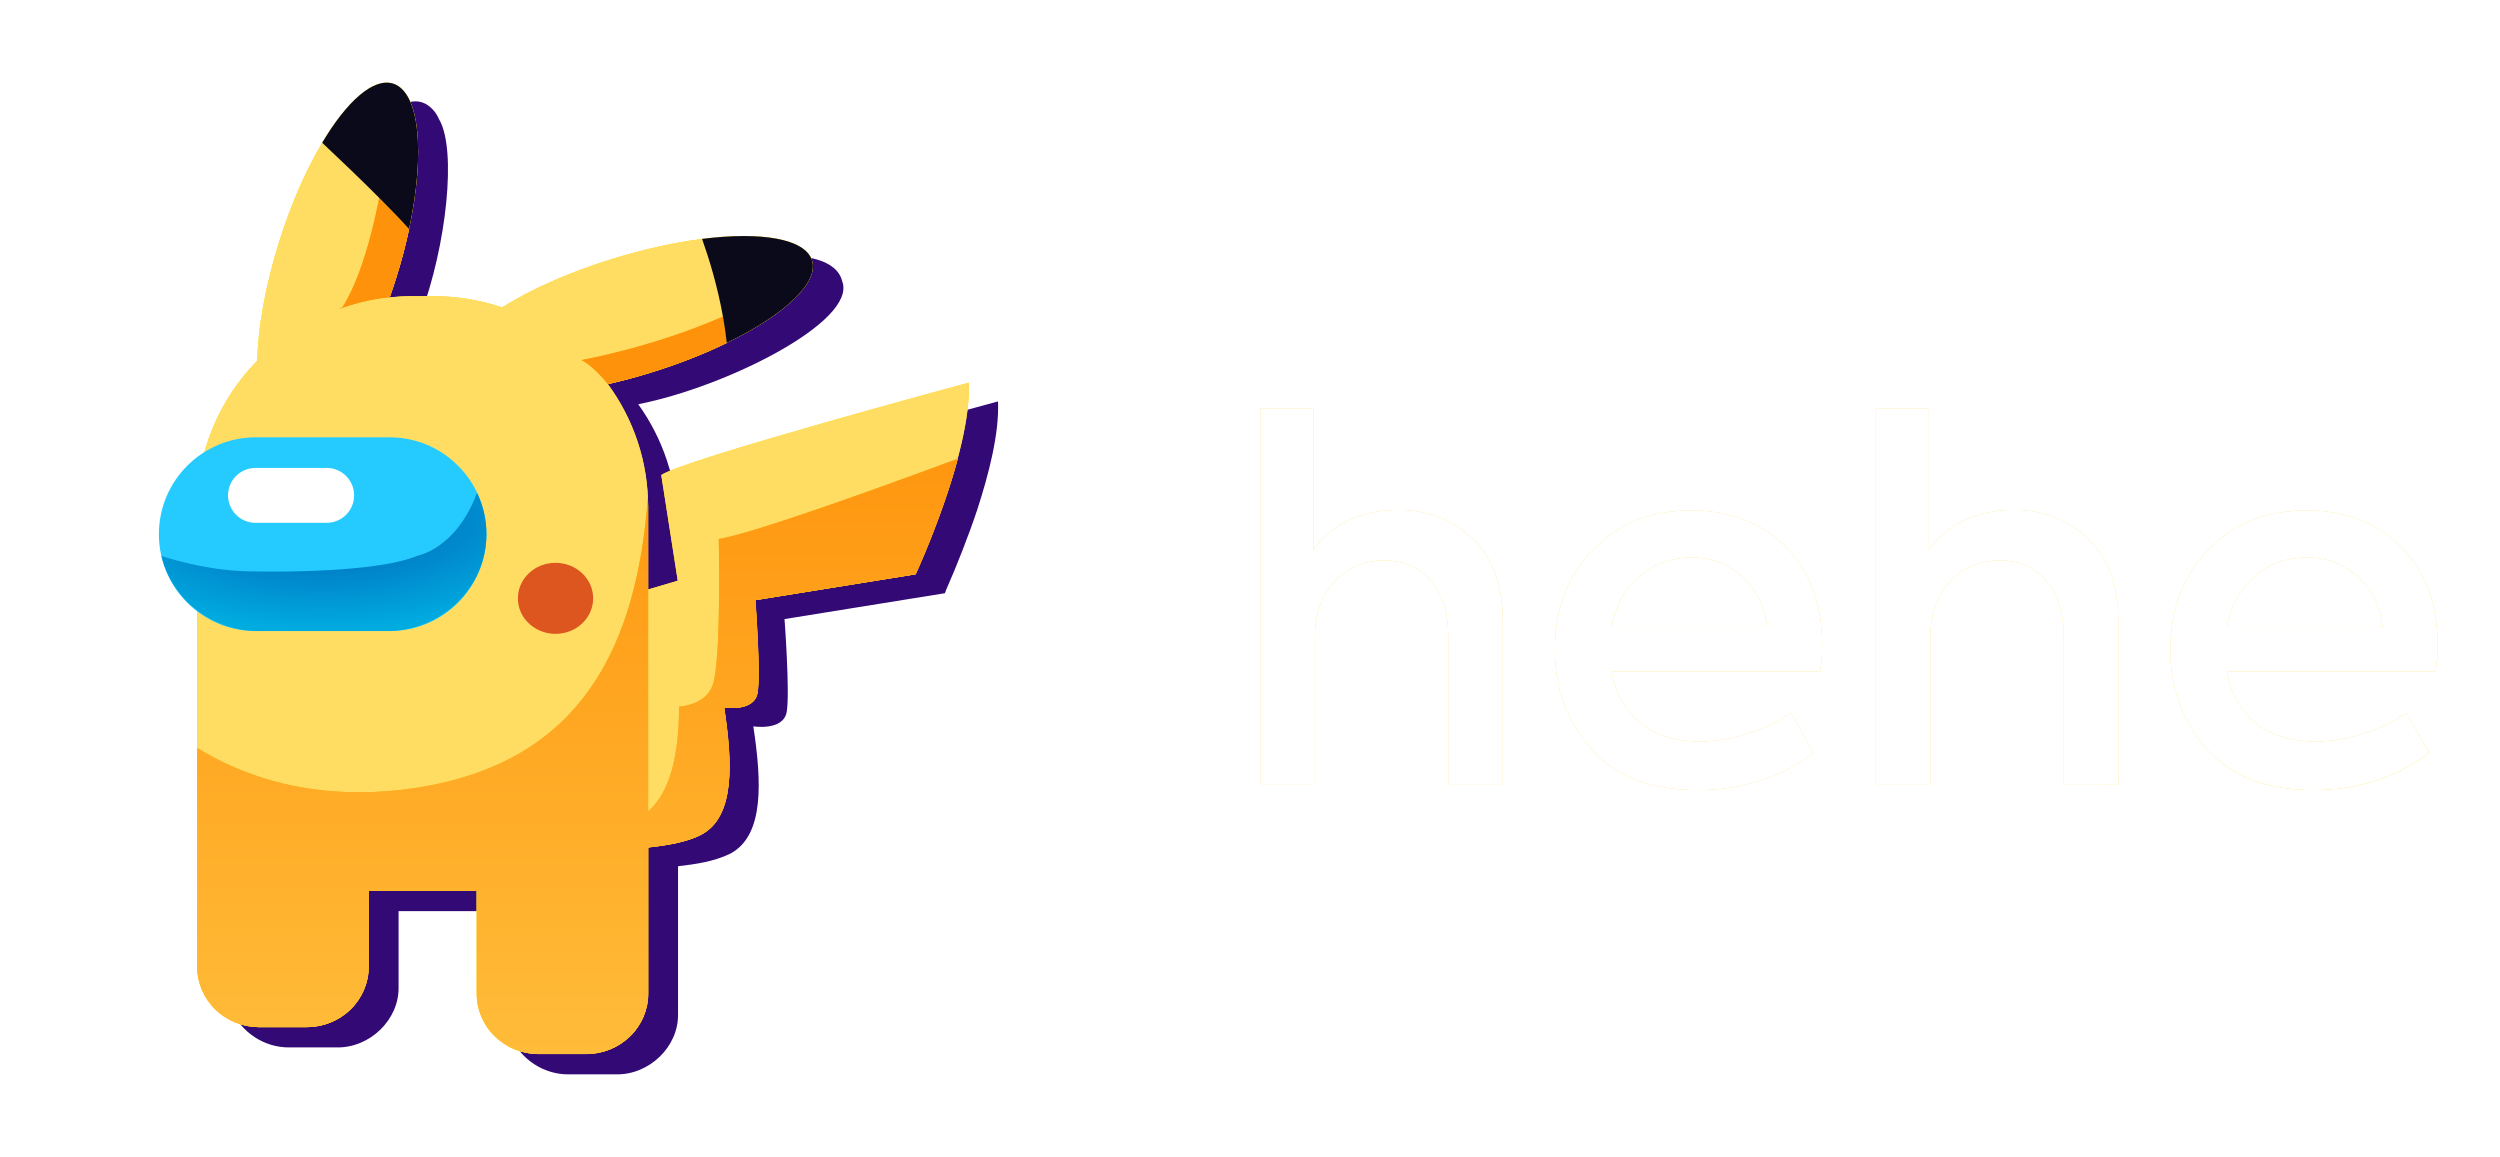 <svg width="121" height="56" viewBox="0 0 121 56" fill="none" xmlns="http://www.w3.org/2000/svg">
<g filter="url(#filter0_d_5004_13913)">
<g clip-path="url(#clip0_5004_13913)">
<path fill-rule="evenodd" clip-rule="evenodd" d="M45.772 24.598C46.279 23.454 46.907 21.862 47.307 20.643C47.849 18.97 48.374 16.974 48.303 15.429C48.303 15.429 34.49 19.151 33.42 19.895L34.221 25.01L32.817 25.424C32.817 25.424 32.814 21.167 32.806 21.011C32.799 21.118 32.789 21.224 32.782 21.327C32.764 19.25 32.098 17.244 30.889 15.563H30.892C35.103 14.745 41.455 11.572 40.771 9.637C40.771 9.633 40.764 9.616 40.76 9.601C40.399 8.17 37.663 8.308 36.479 8.364C33.076 8.574 28.436 10.055 25.721 11.781C24.027 11.197 22.123 11.158 20.34 11.292C21.62 7.868 22.109 3.253 21.258 1.786C21.202 1.662 21.131 1.531 21.053 1.424L21.046 1.417C19.855 -0.086 18.15 2.101 17.462 3.104C15.502 5.947 13.928 11.009 13.864 14.369C12.638 15.617 11.77 17.141 11.316 18.789C8.565 20.455 8.342 24.538 10.961 26.491V43.7C10.961 44.115 11.054 44.515 11.224 44.887C11.674 45.975 12.812 46.706 13.992 46.695H16.296C17.884 46.727 19.323 45.366 19.291 43.771V40.099H24.487V45.004C24.487 45.419 24.58 45.823 24.75 46.195C25.2 47.283 26.338 48.01 27.518 47.999H29.822C31.41 48.031 32.849 46.67 32.817 45.075V37.926C33.671 37.827 34.561 37.699 35.337 37.32C37.014 36.444 36.858 33.789 36.461 31.156C36.461 31.156 37.918 31.39 38.077 30.451C38.237 29.508 37.971 25.963 37.971 25.963L45.73 24.712C45.73 24.712 45.765 24.634 45.776 24.609" fill="#320975"/>
<path fill-rule="evenodd" clip-rule="evenodd" d="M44.309 23.797L36.553 25.048C36.553 25.048 36.819 28.593 36.659 29.536C36.5 30.479 35.043 30.241 35.043 30.241C35.44 32.875 35.6 35.533 33.919 36.409C33.289 36.738 32.321 36.919 31.367 37.018V44.093C31.367 44.87 31.052 45.614 30.488 46.16C29.925 46.709 29.163 47.017 28.369 47.017H26.068C25.271 47.017 24.509 46.709 23.949 46.16C23.385 45.614 23.07 44.87 23.07 44.093V39.117H17.838V42.792C17.838 43.565 17.523 44.309 16.962 44.859C16.399 45.405 15.637 45.713 14.843 45.713H12.539C11.745 45.713 10.983 45.405 10.423 44.859C9.859 44.309 9.544 43.565 9.544 42.792V20.504C9.544 17.878 10.586 15.354 12.447 13.461C12.489 11.845 12.84 9.842 13.499 7.733C14.081 5.872 14.818 4.21 15.594 2.909C16.782 0.91 18.061 -0.238 19.011 0.042C20.312 0.432 20.585 3.391 19.798 7.085C19.639 7.84 19.433 8.627 19.181 9.428C19.078 9.754 18.972 10.076 18.859 10.392C19.227 10.353 19.596 10.332 19.968 10.332H20.939C22.095 10.332 23.229 10.519 24.303 10.877C25.686 10.009 27.553 9.169 29.677 8.517C31.197 8.049 32.665 7.73 33.98 7.563C36.833 7.202 38.96 7.549 39.297 8.595C39.651 9.69 37.943 11.253 35.174 12.597C34.083 13.128 32.828 13.624 31.467 14.043C30.772 14.259 30.088 14.44 29.422 14.592C30.68 16.304 31.367 18.37 31.367 20.504V24.531L32.803 24.106L32.005 18.991C33.076 18.243 46.889 14.521 46.889 14.521C47.041 17.906 44.309 23.797 44.309 23.797Z" fill="#FED807"/>
<path fill-rule="evenodd" clip-rule="evenodd" d="M44.309 23.797L36.553 25.048C36.553 25.048 36.819 28.593 36.659 29.536C36.5 30.479 35.043 30.241 35.043 30.241C35.44 32.875 35.6 35.533 33.919 36.409C33.289 36.738 32.321 36.919 31.367 37.018V44.093C31.367 44.87 31.052 45.614 30.488 46.16C29.925 46.709 29.163 47.017 28.369 47.017H26.068C25.271 47.017 24.509 46.709 23.949 46.16C23.385 45.614 23.07 44.87 23.07 44.093V39.117H17.838V42.792C17.838 43.565 17.523 44.309 16.962 44.859C16.399 45.405 15.637 45.713 14.843 45.713H12.539C11.745 45.713 10.983 45.405 10.423 44.859C9.859 44.309 9.544 43.565 9.544 42.792V20.504C9.544 17.878 10.586 15.354 12.447 13.461C12.489 11.845 12.84 9.842 13.499 7.733C14.081 5.872 14.818 4.21 15.594 2.909C16.782 0.91 18.061 -0.238 19.011 0.042C20.312 0.432 20.585 3.391 19.798 7.085C19.639 7.84 19.433 8.627 19.181 9.428C19.078 9.754 18.972 10.076 18.859 10.392C19.227 10.353 19.596 10.332 19.968 10.332H20.939C22.095 10.332 23.229 10.519 24.303 10.877C25.686 10.009 27.553 9.169 29.677 8.517C31.197 8.049 32.665 7.73 33.98 7.563C36.833 7.202 38.96 7.549 39.297 8.595C39.651 9.69 37.943 11.253 35.174 12.597C34.083 13.128 32.828 13.624 31.467 14.043C30.772 14.259 30.088 14.44 29.422 14.592C30.68 16.304 31.367 18.37 31.367 20.504V24.531L32.803 24.106L32.005 18.991C33.076 18.243 46.889 14.521 46.889 14.521C47.041 17.906 44.309 23.797 44.309 23.797Z" fill="url(#paint0_linear_5004_13913)"/>
<path fill-rule="evenodd" clip-rule="evenodd" d="M18.866 10.388C18.976 10.076 19.082 9.754 19.185 9.424C19.436 8.627 19.642 7.843 19.802 7.088C19.394 6.635 18.894 6.117 18.355 5.578C17.948 7.634 17.377 9.58 16.58 10.867C16.58 10.867 16.512 10.899 16.388 10.959C17.827 10.441 18.859 10.392 18.859 10.392C18.859 10.392 18.891 10.388 18.866 10.388ZM35.174 12.6C34.086 13.128 32.828 13.624 31.47 14.043C30.782 14.255 30.102 14.436 29.442 14.585C29.442 14.587 29.439 14.588 29.436 14.589C29.433 14.59 29.43 14.591 29.428 14.592H29.421C29.226 14.348 28.656 13.678 28.145 13.426C28.145 13.426 31.605 12.813 34.99 11.32C35.064 11.735 35.128 12.164 35.174 12.6ZM46.35 18.204C42.473 19.643 36.535 21.788 34.788 22.089C34.788 22.089 34.908 27.157 34.568 28.894C34.373 29.904 33.455 30.139 32.867 30.206C32.867 33.201 32.151 34.594 31.371 35.267V20.501C31.371 20.345 31.367 20.189 31.36 20.033C30.832 27.267 28.153 32.797 20.387 34.091C15.215 34.952 11.575 33.463 9.547 32.201V42.789C9.547 43.565 9.863 44.306 10.426 44.855C10.99 45.405 11.748 45.713 12.546 45.713H14.85C15.644 45.713 16.406 45.405 16.97 44.855C17.533 44.306 17.849 43.565 17.849 42.789V39.113H23.08V44.09C23.08 44.866 23.396 45.61 23.956 46.156C24.52 46.706 25.282 47.014 26.076 47.014H28.38C29.174 47.014 29.936 46.706 30.499 46.156C31.063 45.607 31.378 44.866 31.378 44.09V37.015C32.332 36.916 33.296 36.735 33.93 36.405C35.607 35.53 35.451 32.875 35.054 30.241C35.054 30.241 36.511 30.475 36.67 29.532C36.83 28.59 36.564 25.045 36.564 25.045L44.323 23.794C44.323 23.794 45.602 21.032 46.361 18.204H46.35Z" fill="#F9B50B"/>
<path fill-rule="evenodd" clip-rule="evenodd" d="M18.866 10.388C18.976 10.076 19.082 9.754 19.185 9.424C19.436 8.627 19.642 7.843 19.802 7.088C19.394 6.635 18.894 6.117 18.355 5.578C17.948 7.634 17.377 9.58 16.58 10.867C16.58 10.867 16.512 10.899 16.388 10.959C17.827 10.441 18.859 10.392 18.859 10.392C18.859 10.392 18.891 10.388 18.866 10.388ZM35.174 12.6C34.086 13.128 32.828 13.624 31.47 14.043C30.782 14.255 30.102 14.436 29.442 14.585C29.442 14.587 29.439 14.588 29.436 14.589C29.433 14.59 29.43 14.591 29.428 14.592H29.421C29.226 14.348 28.656 13.678 28.145 13.426C28.145 13.426 31.605 12.813 34.99 11.32C35.064 11.735 35.128 12.164 35.174 12.6ZM46.35 18.204C42.473 19.643 36.535 21.788 34.788 22.089C34.788 22.089 34.908 27.157 34.568 28.894C34.373 29.904 33.455 30.139 32.867 30.206C32.867 33.201 32.151 34.594 31.371 35.267V20.501C31.371 20.345 31.367 20.189 31.36 20.033C30.832 27.267 28.153 32.797 20.387 34.091C15.215 34.952 11.575 33.463 9.547 32.201V42.789C9.547 43.565 9.863 44.306 10.426 44.855C10.99 45.405 11.748 45.713 12.546 45.713H14.85C15.644 45.713 16.406 45.405 16.97 44.855C17.533 44.306 17.849 43.565 17.849 42.789V39.113H23.08V44.09C23.08 44.866 23.396 45.61 23.956 46.156C24.52 46.706 25.282 47.014 26.076 47.014H28.38C29.174 47.014 29.936 46.706 30.499 46.156C31.063 45.607 31.378 44.866 31.378 44.09V37.015C32.332 36.916 33.296 36.735 33.93 36.405C35.607 35.53 35.451 32.875 35.054 30.241C35.054 30.241 36.511 30.475 36.67 29.532C36.83 28.59 36.564 25.045 36.564 25.045L44.323 23.794C44.323 23.794 45.602 21.032 46.361 18.204H46.35Z" fill="url(#paint1_linear_5004_13913)"/>
<path fill-rule="evenodd" clip-rule="evenodd" d="M35.174 12.597C35.128 12.161 35.064 11.735 34.99 11.32C34.728 9.853 34.324 8.531 33.98 7.563C36.833 7.202 38.96 7.549 39.297 8.595C39.651 9.69 37.943 11.253 35.174 12.597Z" fill="#0A0A1A"/>
<path fill-rule="evenodd" clip-rule="evenodd" d="M19.798 7.085C19.39 6.631 18.894 6.117 18.355 5.578C17.458 4.678 16.459 3.724 15.594 2.909C16.781 0.91 18.061 -0.238 19.011 0.042C20.312 0.432 20.585 3.391 19.798 7.085Z" fill="#0A0A1A"/>
<path fill-rule="evenodd" clip-rule="evenodd" d="M23.544 21.855C23.544 24.442 21.442 26.544 18.855 26.544H12.379C9.792 26.544 7.69 24.442 7.69 21.855C7.69 19.267 9.792 17.166 12.379 17.166H18.855C21.442 17.166 23.544 19.267 23.544 21.855Z" fill="#25CBFF"/>
<path fill-rule="evenodd" clip-rule="evenodd" d="M23.087 19.852C23.381 20.458 23.544 21.135 23.544 21.851C23.544 24.439 21.389 26.541 18.738 26.541H12.496C10.217 26.541 8.306 24.988 7.814 22.911C8.895 23.251 10.291 23.581 11.748 23.645C11.748 23.645 17.944 23.857 20.227 22.89C20.227 22.89 22.084 22.56 23.087 19.852Z" fill="url(#paint2_radial_5004_13913)"/>
<path fill-rule="evenodd" clip-rule="evenodd" d="M15.811 18.647C16.544 18.647 17.14 19.242 17.14 19.976C17.14 20.71 16.544 21.305 15.811 21.305H12.365C11.632 21.305 11.036 20.71 11.036 19.976C11.036 19.622 11.178 19.285 11.426 19.037C11.674 18.789 12.014 18.647 12.365 18.647H15.811Z" fill="white"/>
<path fill-rule="evenodd" clip-rule="evenodd" d="M26.887 23.241C27.893 23.241 28.709 24.01 28.709 24.96C28.709 25.91 27.893 26.679 26.887 26.679C25.88 26.679 25.065 25.91 25.065 24.96C25.065 24.01 25.88 23.241 26.887 23.241Z" fill="#DE561F"/>
</g>
<g filter="url(#filter1_d_5004_13913)">
<path d="M62.64 32.952H60V14.76H62.568V21.648C62.952 21.04 63.504 20.56 64.224 20.208C64.96 19.856 65.776 19.68 66.672 19.68C68.096 19.68 69.296 20.144 70.272 21.072C71.248 22 71.736 23.336 71.736 25.08V32.952H69.096V25.824C69.096 24.656 68.816 23.752 68.256 23.112C67.696 22.456 66.944 22.128 66 22.128C65.008 22.128 64.2 22.472 63.576 23.16C62.952 23.848 62.64 24.744 62.64 25.848V32.952Z" fill="url(#paint3_linear_5004_13913)"/>
<path d="M62.64 32.952H60V14.76H62.568V21.648C62.952 21.04 63.504 20.56 64.224 20.208C64.96 19.856 65.776 19.68 66.672 19.68C68.096 19.68 69.296 20.144 70.272 21.072C71.248 22 71.736 23.336 71.736 25.08V32.952H69.096V25.824C69.096 24.656 68.816 23.752 68.256 23.112C67.696 22.456 66.944 22.128 66 22.128C65.008 22.128 64.2 22.472 63.576 23.16C62.952 23.848 62.64 24.744 62.64 25.848V32.952Z" fill="white"/>
<path d="M87.192 26.232C87.192 26.648 87.16 27.072 87.096 27.504H76.992C77.184 28.544 77.64 29.368 78.36 29.976C79.096 30.584 80.072 30.888 81.288 30.888C82.024 30.888 82.792 30.76 83.592 30.504C84.408 30.248 85.104 29.912 85.68 29.496L86.784 31.44C85.168 32.64 83.304 33.24 81.192 33.24C78.92 33.24 77.192 32.576 76.008 31.248C74.84 29.92 74.256 28.32 74.256 26.448C74.256 24.496 74.864 22.888 76.08 21.624C77.312 20.344 78.904 19.704 80.856 19.704C82.728 19.704 84.248 20.288 85.416 21.456C86.6 22.64 87.192 24.232 87.192 26.232ZM80.856 21.984C79.864 21.984 79.016 22.296 78.312 22.92C77.624 23.528 77.184 24.336 76.992 25.344H84.528C84.416 24.336 84.016 23.528 83.328 22.92C82.656 22.296 81.832 21.984 80.856 21.984Z" fill="url(#paint4_linear_5004_13913)"/>
<path d="M87.192 26.232C87.192 26.648 87.16 27.072 87.096 27.504H76.992C77.184 28.544 77.64 29.368 78.36 29.976C79.096 30.584 80.072 30.888 81.288 30.888C82.024 30.888 82.792 30.76 83.592 30.504C84.408 30.248 85.104 29.912 85.68 29.496L86.784 31.44C85.168 32.64 83.304 33.24 81.192 33.24C78.92 33.24 77.192 32.576 76.008 31.248C74.84 29.92 74.256 28.32 74.256 26.448C74.256 24.496 74.864 22.888 76.08 21.624C77.312 20.344 78.904 19.704 80.856 19.704C82.728 19.704 84.248 20.288 85.416 21.456C86.6 22.64 87.192 24.232 87.192 26.232ZM80.856 21.984C79.864 21.984 79.016 22.296 78.312 22.92C77.624 23.528 77.184 24.336 76.992 25.344H84.528C84.416 24.336 84.016 23.528 83.328 22.92C82.656 22.296 81.832 21.984 80.856 21.984Z" fill="white"/>
<path d="M92.429 32.952H89.789V14.76H92.357V21.648C92.741 21.04 93.293 20.56 94.013 20.208C94.749 19.856 95.565 19.68 96.461 19.68C97.885 19.68 99.085 20.144 100.061 21.072C101.037 22 101.525 23.336 101.525 25.08V32.952H98.885V25.824C98.885 24.656 98.605 23.752 98.045 23.112C97.485 22.456 96.733 22.128 95.789 22.128C94.797 22.128 93.989 22.472 93.365 23.16C92.741 23.848 92.429 24.744 92.429 25.848V32.952Z" fill="url(#paint5_linear_5004_13913)"/>
<path d="M92.429 32.952H89.789V14.76H92.357V21.648C92.741 21.04 93.293 20.56 94.013 20.208C94.749 19.856 95.565 19.68 96.461 19.68C97.885 19.68 99.085 20.144 100.061 21.072C101.037 22 101.525 23.336 101.525 25.08V32.952H98.885V25.824C98.885 24.656 98.605 23.752 98.045 23.112C97.485 22.456 96.733 22.128 95.789 22.128C94.797 22.128 93.989 22.472 93.365 23.16C92.741 23.848 92.429 24.744 92.429 25.848V32.952Z" fill="white"/>
<path d="M116.981 26.232C116.981 26.648 116.949 27.072 116.885 27.504H106.781C106.973 28.544 107.429 29.368 108.149 29.976C108.885 30.584 109.861 30.888 111.077 30.888C111.813 30.888 112.581 30.76 113.381 30.504C114.197 30.248 114.893 29.912 115.469 29.496L116.573 31.44C114.957 32.64 113.093 33.24 110.981 33.24C108.709 33.24 106.981 32.576 105.797 31.248C104.629 29.92 104.045 28.32 104.045 26.448C104.045 24.496 104.653 22.888 105.869 21.624C107.101 20.344 108.693 19.704 110.645 19.704C112.517 19.704 114.037 20.288 115.205 21.456C116.389 22.64 116.981 24.232 116.981 26.232ZM110.645 21.984C109.653 21.984 108.805 22.296 108.101 22.92C107.413 23.528 106.973 24.336 106.781 25.344H114.317C114.205 24.336 113.805 23.528 113.117 22.92C112.445 22.296 111.621 21.984 110.645 21.984Z" fill="url(#paint6_linear_5004_13913)"/>
<path d="M116.981 26.232C116.981 26.648 116.949 27.072 116.885 27.504H106.781C106.973 28.544 107.429 29.368 108.149 29.976C108.885 30.584 109.861 30.888 111.077 30.888C111.813 30.888 112.581 30.76 113.381 30.504C114.197 30.248 114.893 29.912 115.469 29.496L116.573 31.44C114.957 32.64 113.093 33.24 110.981 33.24C108.709 33.24 106.981 32.576 105.797 31.248C104.629 29.92 104.045 28.32 104.045 26.448C104.045 24.496 104.653 22.888 105.869 21.624C107.101 20.344 108.693 19.704 110.645 19.704C112.517 19.704 114.037 20.288 115.205 21.456C116.389 22.64 116.981 24.232 116.981 26.232ZM110.645 21.984C109.653 21.984 108.805 22.296 108.101 22.92C107.413 23.528 106.973 24.336 106.781 25.344H114.317C114.205 24.336 113.805 23.528 113.117 22.92C112.445 22.296 111.621 21.984 110.645 21.984Z" fill="white"/>
</g>
</g>
<defs>
<filter id="filter0_d_5004_13913" x="0" y="0" width="120.981" height="56" filterUnits="userSpaceOnUse" color-interpolation-filters="sRGB">
<feFlood flood-opacity="0" result="BackgroundImageFix"/>
<feColorMatrix in="SourceAlpha" type="matrix" values="0 0 0 0 0 0 0 0 0 0 0 0 0 0 0 0 0 0 127 0" result="hardAlpha"/>
<feOffset dy="4"/>
<feGaussianBlur stdDeviation="2"/>
<feComposite in2="hardAlpha" operator="out"/>
<feColorMatrix type="matrix" values="0 0 0 0 0 0 0 0 0 0 0 0 0 0 0 0 0 0 0.25 0"/>
<feBlend mode="normal" in2="BackgroundImageFix" result="effect1_dropShadow_5004_13913"/>
<feBlend mode="normal" in="SourceGraphic" in2="effect1_dropShadow_5004_13913" result="shape"/>
</filter>
<filter id="filter1_d_5004_13913" x="60" y="14.76" width="57.981" height="19.48" filterUnits="userSpaceOnUse" color-interpolation-filters="sRGB">
<feFlood flood-opacity="0" result="BackgroundImageFix"/>
<feColorMatrix in="SourceAlpha" type="matrix" values="0 0 0 0 0 0 0 0 0 0 0 0 0 0 0 0 0 0 127 0" result="hardAlpha"/>
<feOffset dx="1" dy="1"/>
<feComposite in2="hardAlpha" operator="out"/>
<feColorMatrix type="matrix" values="0 0 0 0 0.196 0 0 0 0 0.035 0 0 0 0 0.459 0 0 0 1 0"/>
<feBlend mode="normal" in2="BackgroundImageFix" result="effect1_dropShadow_5004_13913"/>
<feBlend mode="normal" in="SourceGraphic" in2="effect1_dropShadow_5004_13913" result="shape"/>
</filter>
<linearGradient id="paint0_linear_5004_13913" x1="5.14" y1="16.954" x2="27.21" y2="52.045" gradientUnits="userSpaceOnUse">
<stop offset="1" stop-color="#FFDD63"/>
<stop stop-color="#FFDA1A"/>
</linearGradient>
<linearGradient id="paint1_linear_5004_13913" x1="27.954" y1="14.766" x2="27.954" y2="47.014" gradientUnits="userSpaceOnUse">
<stop stop-color="#FF920B"/>
<stop offset="1" stop-color="#FFBC39"/>
</linearGradient>
<radialGradient id="paint2_radial_5004_13913" cx="0" cy="0" r="1" gradientUnits="userSpaceOnUse" gradientTransform="translate(15.679 21.047) rotate(90) scale(5.416 12.739)">
<stop stop-color="#005EB5"/>
<stop offset="1" stop-color="#00ABE0"/>
</radialGradient>
<linearGradient id="paint3_linear_5004_13913" x1="53.282" y1="21.424" x2="56.321" y2="40.179" gradientUnits="userSpaceOnUse">
<stop offset="1" stop-color="#FFDD63"/>
<stop stop-color="#FFDA1A"/>
</linearGradient>
<linearGradient id="paint4_linear_5004_13913" x1="53.282" y1="21.424" x2="56.321" y2="40.179" gradientUnits="userSpaceOnUse">
<stop offset="1" stop-color="#FFDD63"/>
<stop stop-color="#FFDA1A"/>
</linearGradient>
<linearGradient id="paint5_linear_5004_13913" x1="53.282" y1="21.424" x2="56.321" y2="40.179" gradientUnits="userSpaceOnUse">
<stop offset="1" stop-color="#FFDD63"/>
<stop stop-color="#FFDA1A"/>
</linearGradient>
<linearGradient id="paint6_linear_5004_13913" x1="53.282" y1="21.424" x2="56.321" y2="40.179" gradientUnits="userSpaceOnUse">
<stop offset="1" stop-color="#FFDD63"/>
<stop stop-color="#FFDA1A"/>
</linearGradient>
<clipPath id="clip0_5004_13913">
<rect width="48" height="48" fill="white" transform="translate(4)"/>
</clipPath>
</defs>
</svg>
